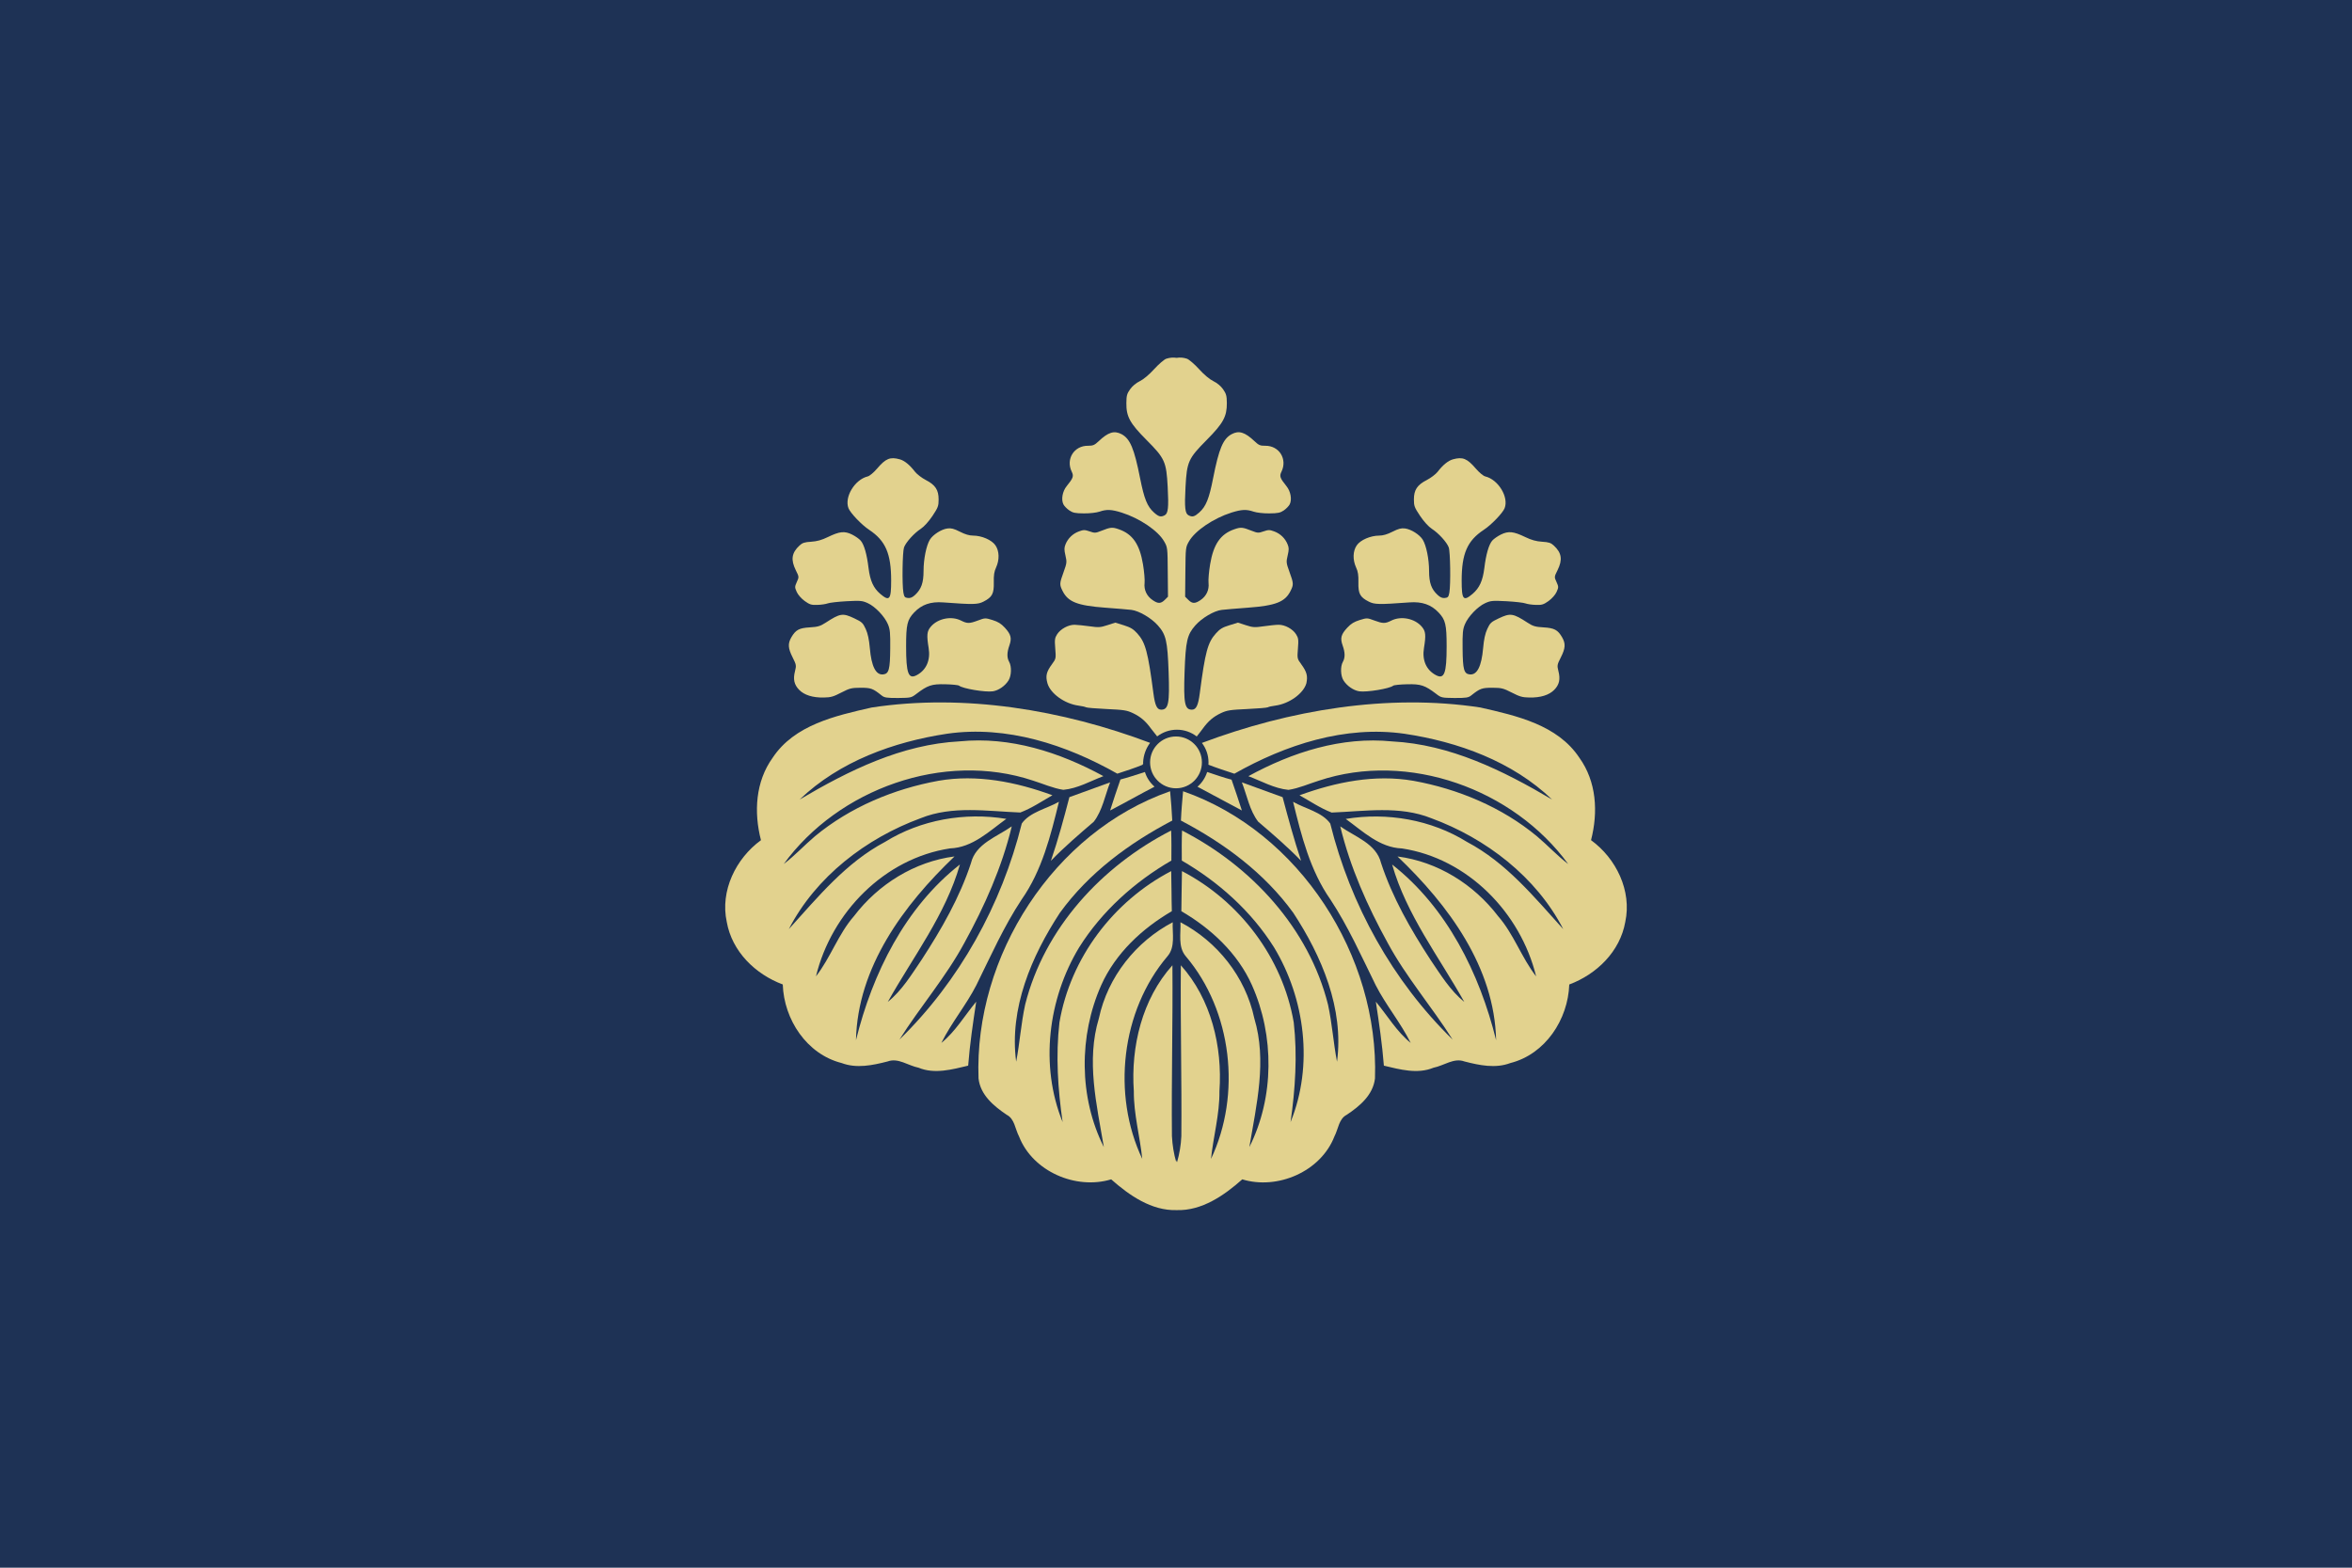 <?xml version="1.0" encoding="UTF-8"?>
<svg id="_레이어_2" data-name="레이어 2" xmlns="http://www.w3.org/2000/svg" viewBox="0 0 3000 2000">
  <defs>
    <style>
      .cls-1 {
        fill: #1e3255;
      }

      .cls-2 {
        fill: #e2d28e;
        fill-rule: evenodd;
      }
    </style>
  </defs>
  <g id="_레이어_1-2" data-name="레이어 1">
    <rect class="cls-1" width="3000" height="2000"/>
    <g id="g431">
      <path id="path409" class="cls-2" d="m1168.88,885.21c14.37-10.95,19.43-12.67,36.84-12.26,8.72.19,16.6,1,17.62,1.81,4.57,3.76,33.5,8.61,43.02,7.19,7.4-1.11,15.81-6.99,20.15-14.09,3.63-5.97,3.95-17.64.72-23.42-3.04-5.36-2.95-11.95.19-20.87,3.34-9.42,2.13-14.2-5.76-22.81-4.76-5.17-8.61-7.5-15.69-9.73-9.21-2.83-9.52-2.83-18.43.51-11.12,4.15-13.77,4.15-21.66.19-12.35-6.27-29.85-2.74-38.77,7.91-4.85,5.78-5.27,10.65-2.62,27.06,2.53,15.5-2.93,28.08-15.09,34.56-10.73,5.78-13.65-2.11-13.65-36.58,0-27.87,1.42-33.95,10.22-43.28,9.61-10.14,21.06-14.09,37.05-12.88,38.77,2.85,44.02,2.74,51.42-1,11.14-5.68,13.46-10.14,13.16-24.53-.21-9.12.49-13.9,2.93-19.05,4.46-9.84,4.15-20.89-.79-28.17-4.66-6.89-17.52-12.48-28.65-12.48-4.66,0-10.23-1.61-16.71-4.97-7.59-3.85-11.12-4.76-15.81-4.15-7.89,1.02-18.62,7.91-22.57,14.39-4.46,7.4-7.99,24.64-7.99,39.84s-2.95,23.21-10.74,30.5c-3.44,3.25-6.06,4.36-9.31,3.97-3.95-.42-4.65-1.42-5.67-6.89-1.81-10.44-1.21-52.19.81-57.67,2.44-6.59,12.86-18.15,21.45-23.72,4.15-2.74,9.93-9.12,14.79-16.32,7.19-10.86,7.89-12.67,7.89-21.09,0-12.16-4.15-18.54-16.39-24.83-5.06-2.62-11.14-7.29-13.58-10.33-6.87-8.91-13.46-14.29-19.43-16.01-12.44-3.46-18.01-1.23-29.16,11.86-4.25,4.97-9.52,9.42-11.93,9.93-16.5,4.04-29.97,26.34-24.49,40.54,2.42,6.17,16.79,21.28,26.51,27.66,20.85,13.88,27.93,30.4,27.93,64.66,0,24.44-2.11,26.97-13.95,16.94-8.71-7.52-12.84-16.64-14.88-32.84-2.13-17.75-5.67-30.1-10.03-35.07-1.93-2.25-6.99-5.78-11.14-7.82-9.5-4.66-15.79-3.95-30.67,3.25-7.87,3.85-13.86,5.48-21.34,5.99-8.52.49-11.24,1.42-14.9,4.85-10.03,9.33-11.33,18.05-4.76,31.42,4.27,8.61,4.27,8.72,1.32,15.11-2.72,6.17-2.72,6.68-.09,12.67,1.61,3.64,5.85,8.4,10.12,11.56,6.38,4.55,8.5,5.27,16.18,4.97,4.87-.11,10.84-1.02,13.26-1.93,2.45-.93,13.16-2.13,23.91-2.74,17.92-.93,20.13-.72,27.14,2.44,9.52,4.34,21.55,17.01,25.7,26.95,2.74,6.5,3.13,11.05,2.95,31.03-.21,26.64-1.72,32.12-8.91,32.93-9.42,1.11-15.09-10.14-17.11-33.56-1.02-11.14-2.53-18.43-5.27-24.42-3.53-7.7-4.83-8.91-14.26-13.39-15.09-7.19-18.22-6.68-36.95,5.48-6.78,4.36-9.82,5.27-20.04,5.89-13.67.81-18.01,3.13-23.59,12.67-4.65,8.1-4.25,13.97,1.62,25.62,4.74,9.44,4.85,10.25,3.04,17.64-2.64,10.23-1.13,17.13,5.25,23.72,6.48,6.7,17.41,10.14,31.48,9.84,8.8-.09,12.35-1.11,22.26-6.29,10.84-5.57,12.95-6.08,24.61-6.17,13.26,0,15.69.91,26.63,9.63,3.74,3.04,6.17,3.44,21.24,3.44,16.39-.21,16.9-.3,23.38-5.27h0Z"/>
      <path id="path411" class="cls-2" d="m1659.7,847.31c-5.08-6.91-5.19-7.21-4.17-19.9.91-11.37.6-13.48-2.34-18.17-4.27-6.8-14.22-12.27-22.34-12.18-3.46,0-12.09.93-19.07,1.93-11.48,1.62-13.73,1.53-22.75-1.42l-10.05-3.25-10.88,3.36c-8.72,2.62-12.18,4.76-17.15,10.35-10.48,11.58-13.73,23.64-20.62,76.42-2.02,15.54-4.57,20.81-9.95,20.92-9.23.09-10.86-8.03-9.44-48.12,1.42-39.39,3.25-47.51,13.71-59.39,8.42-9.54,23.96-18.68,33.71-19.79,3.97-.51,19.09-1.72,33.52-2.83,35.35-2.64,47.21-7.31,54.21-21.32,4.08-8.12,3.97-9.65-1.3-24.15-4.17-11.58-4.38-12.6-2.36-21.13,1.74-7.31,1.74-9.84-.09-14.2-3.04-7.61-9.23-13.6-16.96-16.45-6-2.23-7.42-2.23-13.71-.09-6.42,2.23-7.53,2.23-15.03-.72-11.78-4.66-14.01-4.87-22.34-1.93-17.58,6.1-26.49,19.09-30.78,44.66-1.53,9.23-2.44,19.9-2.02,23.76,1,8.84-2.74,16.84-10.25,21.92-7.01,4.78-10.57,4.66-15.54-.3l-4.06-4.06.3-31.46c.3-31.27.3-31.57,4.66-39.18,7.82-13.61,31.29-29.44,54.12-36.65,13.01-4.06,19-4.36,28.25-1.21,3.95,1.32,12.39,2.32,20.02,2.23,11.05-.09,13.99-.72,18.58-3.85,2.95-2.04,6.29-5.5,7.4-7.61,3.15-6.1,1.32-16.66-4.06-23.25-8.33-10.37-9.23-12.8-6.4-18.49,7.82-16.13-2.95-33.29-20.72-33.08-6.29.09-8.33-.72-13.5-5.68-12.39-11.67-20.02-14.11-29.25-9.14-10.97,5.8-16.26,18.37-23.68,56.03-5.17,26.49-9.14,36.24-17.77,43.96-6.08,5.38-8.74,6.08-13.6,3.55-4.48-2.34-5.29-9.74-3.87-36.24,1.74-32.18,3.57-36.24,27.02-59.88,21.13-21.32,25.79-29.85,25.7-47.1-.11-9.44-.83-11.77-4.78-17.56-2.83-4.06-7.7-8.12-12.39-10.35-4.66-2.23-11.88-8.22-18.28-15.33-5.78-6.4-12.8-12.38-15.43-13.3-4.48-1.52-8.84-1.83-13.2-1.12-4.38-.71-8.74-.3-13.22,1.12-2.62.91-9.63,6.9-15.43,13.3-6.5,7.11-13.61,13.09-18.28,15.33-4.66,2.23-9.56,6.29-12.39,10.35-4.06,5.68-4.66,8.12-4.76,17.56-.21,17.26,4.46,25.78,25.68,47.1,23.45,23.55,25.28,27.7,27.02,59.88,1.42,26.49.59,33.9-3.87,36.24-4.87,2.53-7.61,1.83-13.6-3.55-8.63-7.72-12.5-17.47-17.77-43.96-7.44-37.65-12.71-50.23-23.66-56.03-9.35-4.87-16.98-2.53-29.27,9.14-5.17,4.87-7.1,5.68-13.41,5.68-17.86-.21-28.63,17.05-20.81,33.08,2.74,5.68,1.93,8.12-6.5,18.49-5.38,6.59-7.21,17.15-4.08,23.25,1.13,2.23,4.48,5.57,7.42,7.61,4.57,3.13,7.52,3.76,18.58,3.85,7.63.09,16.05-.91,20.02-2.23,9.14-3.15,15.22-2.85,28.23,1.21,22.85,7.21,46.32,23.04,54.12,36.65,4.38,7.61,4.48,8.01,4.68,39.18l.3,31.46-4.06,4.06c-5.08,4.97-8.65,5.08-15.54.3-7.52-5.08-11.27-13.09-10.25-21.92.42-3.85-.51-14.62-2.04-23.76-4.27-25.57-13.2-38.56-30.76-44.66-8.33-2.95-10.57-2.74-22.34,1.93-7.42,2.95-8.54,3.04-15.03.72-6.19-2.13-7.72-2.13-13.71.09-7.72,2.85-13.92,8.84-16.98,16.45-1.72,4.36-1.81,6.8-.09,14.2,1.93,8.44,1.83,9.56-2.34,21.13-5.27,14.5-5.38,16.03-1.32,24.15,7.01,14.01,18.9,18.68,54.23,21.32,14.52,1.11,29.65,2.32,33.61,2.83,9.76,1.23,25.28,10.35,33.71,19.79,10.46,11.78,12.29,19.9,13.71,59.39,1.44,40.09-.21,48.12-9.44,48.12-5.38,0-7.91-5.38-9.95-20.92-6.89-52.67-10.16-64.85-20.62-76.42-5.08-5.59-8.52-7.61-17.15-10.35l-10.86-3.36-10.07,3.25c-9.03,2.95-11.27,3.04-22.75,1.42-7.01-1-15.64-1.81-19.07-1.93-8.03-.09-18,5.38-22.34,12.18-2.95,4.68-3.25,6.8-2.34,18.17,1.02,12.69.91,12.99-4.15,19.9-7.21,9.84-8.44,15.03-5.8,24.45,3.76,12.99,21.73,26,39.5,28.44,4.38.6,8.65,1.51,9.56,2.11.93.62,12.9,1.62,26.49,2.25,22.06,1,25.79,1.62,33.52,5.27,9.44,4.48,16.05,10.05,22.94,19.6.51.6,4.89,6.17,7.93,10.05,7.01-5.29,15.64-8.54,25.19-8.54s18.28,3.25,25.28,8.63c2.62-3.34,7.1-9.03,7.8-10.14,6.91-9.56,13.52-15.13,22.96-19.6,7.82-3.64,11.48-4.27,33.5-5.27,13.63-.62,25.61-1.62,26.51-2.25.93-.6,5.29-1.62,9.56-2.11,17.77-2.44,35.75-15.45,39.5-28.44,1.93-9.33.7-14.5-6.61-24.45h0Z"/>
      <path id="path413" class="cls-2" d="m1831.88,885.21c-14.46-10.95-19.56-12.67-37.09-12.26-8.76.19-16.69,1-17.71,1.81-4.49,3.76-33.73,8.61-43.3,7.19-7.42-1.11-15.9-6.99-20.26-14.09-3.66-5.97-3.97-17.64-.72-23.42,3.06-5.36,2.96-11.95-.21-20.87-3.36-9.42-2.13-14.2,5.91-22.81,4.8-5.17,8.67-7.5,15.79-9.73,9.27-2.83,9.59-2.83,18.54.51,11.2,4.15,13.86,4.15,21.79.19,12.43-6.27,30.06-2.74,39.01,7.91,4.89,5.78,5.31,10.65,2.66,27.06-2.57,15.5,2.93,28.08,15.16,34.56,10.8,5.78,13.75-2.11,13.75-36.58,0-27.87-1.44-33.95-10.27-43.28-9.59-10.14-21.09-14.09-37.29-12.88-38.99,2.85-44.3,2.74-51.74-1-11.2-5.68-13.56-10.14-13.24-24.53.21-9.12-.51-13.9-2.95-19.05-4.49-9.84-4.19-20.89.81-28.17,4.66-6.89,17.62-12.48,28.82-12.48,4.68,0,10.29-1.61,16.81-4.97,7.65-3.85,11.22-4.76,15.9-4.15,7.93,1.02,18.73,7.91,22.72,14.39,4.48,7.4,8.04,24.64,8.04,39.84s2.95,23.21,10.8,30.5c3.46,3.25,6.1,4.36,9.37,3.97,3.97-.42,4.68-1.42,5.7-6.89,1.83-10.44,1.23-52.19-.81-57.67-2.45-6.59-12.94-18.15-21.6-23.72-4.17-2.74-9.97-9.12-14.86-16.32-7.23-10.86-7.95-12.67-7.95-21.09,0-12.16,4.17-18.54,16.5-24.83,5.08-2.62,11.2-7.29,13.65-10.33,6.82-8.91,13.54-14.29,19.54-16.01,12.54-3.46,18.13-1.23,29.35,11.86,4.29,4.97,9.57,9.42,12.01,9.93,16.6,4.04,30.16,26.34,24.66,40.54-2.45,6.17-16.92,21.28-26.7,27.66-20.98,13.88-28.1,30.4-28.1,64.66,0,24.44,2.13,26.97,13.95,16.94,8.76-7.52,12.94-16.64,14.97-32.84,2.13-17.75,5.8-30.1,10.08-35.07,1.95-2.25,7.02-5.78,11.2-7.82,9.57-4.66,15.9-3.95,30.87,3.25,7.93,3.85,13.95,5.48,21.47,5.99,8.57.49,11.31,1.42,14.99,4.85,10.08,9.33,11.41,18.05,4.78,31.42-4.29,8.61-4.29,8.72-1.32,15.11,2.74,6.17,2.74,6.68.09,12.67-1.62,3.64-5.89,8.4-10.18,11.56-6.42,4.55-8.55,5.27-16.3,4.97-4.89-.11-10.9-1.02-13.33-1.93-2.45-.93-13.26-2.13-23.94-2.74-18.03-.93-20.26-.72-27.31,2.44-9.57,4.34-21.7,17.01-25.87,26.95-2.74,6.5-3.15,11.05-2.96,31.03.23,26.64,1.74,32.12,8.97,32.93,9.48,1.11,15.18-10.14,17.22-33.56,1-11.14,2.53-18.43,5.29-24.42,3.57-7.7,4.89-8.91,14.37-13.39,15.16-7.19,18.43-6.68,37.16,5.48,6.82,4.46,9.88,5.27,20.17,5.89,13.77.81,18.24,3.13,23.74,12.67,4.68,8.1,4.27,13.97-1.62,25.62-4.8,9.44-4.89,10.25-3.06,17.64,2.64,10.23,1.13,17.13-5.29,23.72-6.53,6.7-17.52,10.14-31.69,9.84-8.86-.09-12.43-1.11-22.51-6.29-10.9-5.57-13.03-6.08-24.76-6.17-13.33,0-15.79.91-26.78,9.63-3.76,3.04-6.21,3.44-21.4,3.44-16.49-.21-17.01-.3-23.53-5.27h0Z"/>
      <path id="path415" class="cls-2" d="m1533.05,972.62c0,18.26-14.8,33.05-33.05,33.05s-33.05-14.79-33.05-33.05,14.79-33.05,33.05-33.05,33.05,14.8,33.05,33.05Z"/>
      <path id="path417" class="cls-2" d="m1509.03,1009.44c-1.11,12.31-2.23,25.12-2.74,37.41,55.1,28.87,106.45,66.81,143.27,117.64,36.24,55.29,64.85,122.2,55.82,190.01-4.66-24.3-6.17-48.49-11.46-72.78-24.45-97.61-97.82-176.81-186.19-222.16-.53,12.82-.42,25.51-.32,38.33,46.79,27.15,88.58,64.47,117.72,110.83,39.47,65.47,50.44,150.37,21,222.84,5.99-42.19,8.84-85.09,4.06-127.18-14.11-82.35-68.89-154.73-142.57-193.06-.49,17.28-.4,33.86-.79,51.14,37.84,22.06,71.95,53.69,90.09,94.44,28.63,64.26,28.63,142.95-3.34,206.49,9.12-54.38,22.62-110.09,6.29-164.31-11.25-52.97-47.38-98.01-94.17-122.5.7,14.03-3.55,31.33,6.8,43.41,59.26,69.83,71.02,176.39,32.16,258.53,2.95-28.78,11.07-56.93,10.76-86.41,3.97-56.93-10.54-117.53-49.21-160.64-.7,72.91,1.23,145.71.62,217.99-.51,11.48-2.36,22.36-5.49,33.23-.21-.91-.3-1.93-.51-2.83-.21.91-.3,1.93-.51,2.83-3.15-10.86-4.87-21.75-5.49-33.23-.7-72.19,1.23-145.08.62-217.99-38.67,43.11-53.18,103.71-49.23,160.64-.19,29.38,7.82,57.54,10.76,86.41-38.86-82.14-27.1-188.8,32.16-258.53,10.37-11.99,6-29.38,6.7-43.41-46.77,24.49-82.9,69.64-94.17,122.5-16.43,54.2-2.83,109.9,6.31,164.31-31.97-63.54-31.97-142.12-3.36-206.49,18.26-40.75,52.25-72.38,90.09-94.44-.51-17.28-.3-33.86-.81-51.14-73.65,38.33-128.56,110.71-142.55,193.06-4.87,42.19-2.02,84.99,4.06,127.18-29.33-72.47-18.47-157.38,21.02-222.84,29.12-46.36,70.93-83.77,117.7-110.83.09-12.82.21-25.51-.3-38.33-88.39,45.24-161.76,124.54-186.21,222.16-5.27,24.19-6.8,48.47-11.46,72.78-9.03-67.81,19.58-134.7,55.8-190.01,36.84-50.85,88.19-88.77,143.29-117.64-.51-12.29-1.62-25.1-2.74-37.41-148.86,51.95-250.11,210.55-244.35,366.4,2.36,21.15,19.49,35.29,35.94,46.38,10.14,5.17,10.65,18,15.73,27.65,17.45,44.85,72.74,68.32,117.51,54.71,23.13,20.43,51.44,40.24,83.6,39.24,32.18,1,60.58-18.81,83.62-39.24,44.75,13.73,100.04-9.76,117.51-54.71,5.06-9.67,5.59-22.47,15.73-27.65,16.54-10.99,33.57-25.23,36.03-46.38,5.27-155.94-95.91-314.54-244.77-366.4h0Z"/>
      <path id="path419" class="cls-2" d="m1635.98,1017c-17.28-6.25-34.65-12.61-51.95-18.88,6.51,16.73,9.86,36.03,20.85,50.21,18.69,15.99,37.29,31.91,54.69,49.87-9.05-27.1-16.37-54.1-23.59-81.2Z"/>
      <path id="path421" class="cls-2" d="m2029.38,1071.85c9.25-35.84,7.01-74.72-14.9-105.18-27.82-41.94-80.18-53.61-126.26-64.07-118.12-18.05-243.75,3.25-355.18,45.19,5.29,6.89,8.44,15.52,8.44,24.96,0,.93-.11,1.83-.11,2.85,9.23,3.64,24.06,8.54,33.08,11.46,65.36-36.95,141.06-61.82,217.07-50.95,68.3,10.25,137.51,35.22,188.25,83.96-62.83-37.16-130.11-70.36-204.09-74.21-64.54-6.5-127.44,13.8-183.38,44.36,16.66,6.19,32.69,15.64,51.16,17.47,13.39-2.04,26.08-7.82,38.86-11.78,113.85-37.97,248.22,10.67,317.94,106.41-14.11-10.78-26.38-24.08-39.88-35.44-44.96-37.26-100.67-60.41-157.51-70.76-49.21-8.54-98.84,1.53-145.33,18.47,13.5,7.52,26.29,16.35,41.01,22.04,42.11-1.62,86.66-9.03,127.05,7.21,69.72,25.59,133.96,74.82,168.35,141.51-37.33-41.22-72.76-84.86-122.78-111.26-45.57-28.33-101.78-38.07-154.66-29.35,21.81,15.73,43.02,36.65,71.74,37.67,83.62,12.69,151.2,81.73,171.1,163.23-18.69-24.06-28.51-54.01-48.51-76.84-30.97-40.62-77.14-69.55-128.28-76.14,64.96,62.01,123.71,141.21,125.75,234.4-21.13-85.39-62.71-169.23-132.64-224.15,18.37,64.26,59.67,117.55,92.04,175.31-17.96-14.52-30.23-34.82-43.22-53.91-25.27-38.77-48.51-79.39-62.92-123.23-5.99-24.87-33.48-33.59-52.06-46.81,12.6,52.19,34.71,101.84,60.6,148.82,23.32,43.26,56.2,81.22,82.71,123.16-76.52-74.63-130.32-171.88-156.09-275.64-10.35-14.62-32.06-18.88-47.38-27.7,10.56,43.34,21.83,87.92,47.61,124.67,22.62,34.31,39.58,72.38,57.73,109.24,12.99,25.47,31.67,47.61,44.66,73.68-17.96-14.5-29.63-34.82-44.45-52.57,4.06,26.8,8.12,54.2,10.25,81.61,20.51,4.87,42.81,11.07,63.22,2.64,13.39-2.64,26.1-12.99,39.49-8.03,19.17,4.97,39.58,9.23,58.65,2.04,44.57-11.27,73.57-55.54,75.1-100.21,35.01-13.09,64.73-42.02,71.44-79.8,8.52-39.67-11.58-80.99-43.66-104.33h0Z"/>
      <path id="path423" class="cls-2" d="m1527.38,1003.68c17.66,9.2,39.39,21.32,56.65,30.31-3.98-12.63-8.59-25.96-13.16-39.3-8.8-2.23-21.64-6.67-31.14-9.8-2.34,7.38-6.63,13.84-12.35,18.79Z"/>
      <path id="path425" class="cls-2" d="m1466.95,947.71c-111.51-42.03-236.89-63.15-355.2-45.07-46.06,10.46-98.42,22.13-126.22,64.07-21.9,30.46-24.15,69.34-14.92,105.18-32.06,23.34-52.25,64.68-43.62,104.27,6.68,37.77,36.43,66.72,71.44,79.8,1.51,44.68,30.52,88.96,75.06,100.23,19.07,7.19,39.47,2.93,58.75-2.04,13.39-4.97,26.08,5.38,39.47,8.03,20.3,8.42,42.71,2.23,63.2-2.64,2.13-27.42,6.19-54.82,10.25-81.63-14.8,17.77-26.47,38.07-44.43,52.59,12.99-26.1,31.65-48.23,44.64-73.7,18.17-36.86,35.1-75.04,57.75-109.26,25.87-36.84,37.03-81.43,47.57-124.67-15.41,8.82-37.12,13.09-47.38,27.72-25.76,103.76-79.56,201.01-156.03,275.64,26.47-41.92,59.35-79.9,82.69-123.16,25.87-47,47.98-96.65,60.56-148.84-18.56,13.22-46.04,21.94-52.02,46.81-14.41,43.96-37.75,84.58-62.92,123.27-12.88,18.98-25.17,39.39-43.21,53.91,32.37-57.78,73.65-111.07,92.02-175.35-70,54.93-111.51,138.79-132.6,224.18,2.02-93.21,60.77-172.41,125.69-234.44-51.02,6.61-97.29,35.52-128.22,76.16-20,22.83-29.72,52.69-48.49,76.84,19.77-81.52,87.34-150.56,171.05-163.25,28.72-1.02,49.91-21.94,71.74-37.67-52.87-8.72-109.07,1.02-154.64,29.35-49.91,26.4-85.43,70.15-122.76,111.28,34.39-66.72,98.52-115.94,168.31-141.53,40.28-16.24,84.92-8.84,126.93-7.21,14.71-5.59,27.59-14.41,40.98-22.04-46.36-16.96-96.08-27-145.29-18.47-56.82,10.35-112.51,33.5-157.56,70.76-13.5,11.39-25.66,24.68-39.86,35.44,69.7-95.74,204.04-144.38,317.87-106.41,12.69,3.97,25.45,9.74,38.75,11.78,18.47-1.74,34.5-11.18,51.14-17.47-55.91-30.46-118.81-50.78-183.34-44.38-74.06,3.87-141.23,37.07-204.13,74.23,50.83-48.74,119.91-73.63,188.19-83.97,75.99-10.86,151.69,14.01,217.01,50.97,9.65-3.15,23.15-7.52,32.06-11.27.42-.51.6-.91.93-1.42,0-.51-.11-1.02-.11-1.53.42-9.46,3.66-18.09,8.93-25.1h0Z"/>
      <path id="path427" class="cls-2" d="m1460.36,984.89c-9.5,3.06-22.45,7.33-31.23,9.56-4.59,13.43-9.2,26.74-13.16,39.54,17.54-9.14,38.88-21.15,56.65-30.38-5.72-4.99-10.01-11.39-12.26-18.71Z"/>
      <path id="path429" class="cls-2" d="m1340.43,1098.19c17.39-17.96,36.09-33.88,54.69-49.89,10.97-14.05,14.33-33.46,20.85-50.19-17.28,6.27-34.67,12.63-51.95,18.88-7.12,27.21-14.33,54.2-23.59,81.2Z"/>
    </g>
  </g>
</svg>